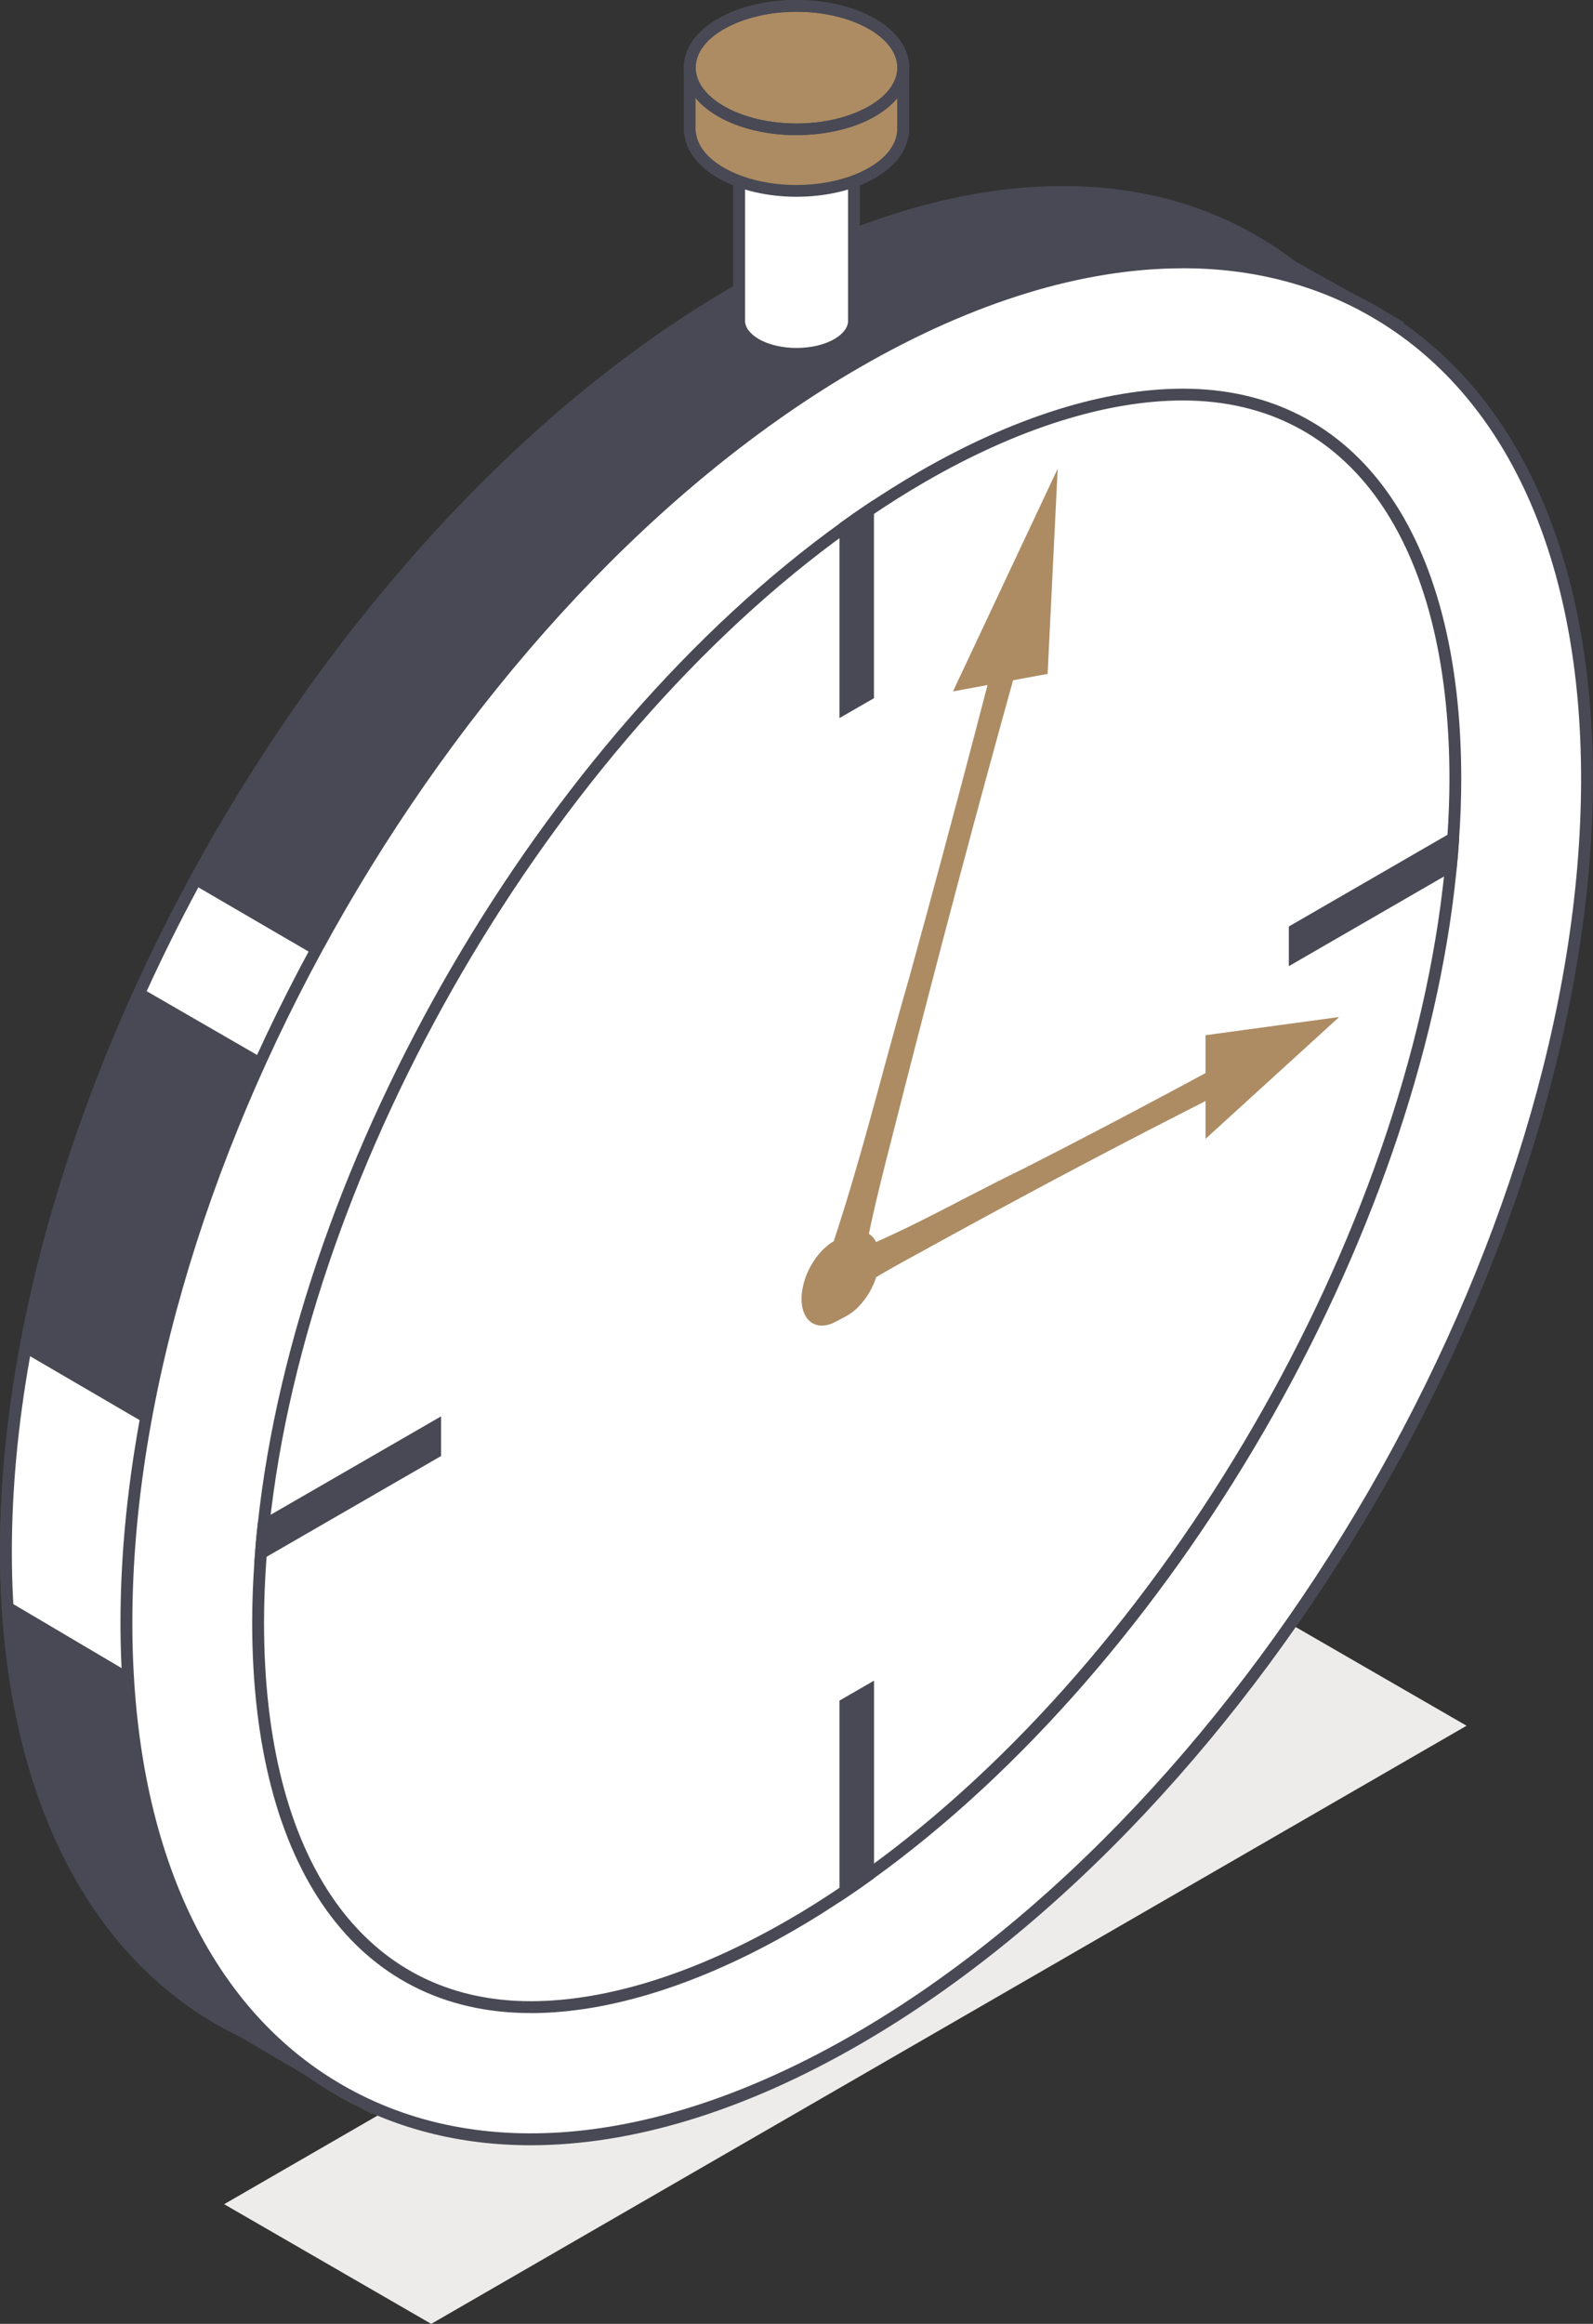 <?xml version="1.0" encoding="UTF-8"?><svg xmlns="http://www.w3.org/2000/svg" viewBox="0 0 268.78 391.86"><rect x="0" y="0" width="268.78" height="391.86" fill="#333333" stroke="none"/><defs><style>.d{fill:#eeecea;}.e{fill:#fff;}.f{fill:#ad8c64;}.g{fill:#484954;}</style></defs><g id="a"/><g id="b"><g id="c"><g><polygon class="d" points="37.82 371.68 72.76 391.86 247.45 291 212.5 270.83 37.82 371.68"/><g><path class="g" d="M228.43,55.14l5.76-1.17-16.26-9.11c-4.5-3.45-9.44-6.22-14.76-8.26l-.06-.03h-.03c-21.41-8.19-48.93-4.72-78.86,12.56C56.45,88.25,1,183.89,1,261.66c0,35.94,11.85,62.02,31.28,75.81h0l.04,.03c2.76,1.96,5.68,3.67,8.74,5.13l20.74,12.17s.23-2.88,.42-6.44c18.24,1.75,39.43-3.43,61.99-16.46,67.77-39.13,123.22-134.77,123.22-212.54,0-27.59-6.99-49.36-19.02-64.24Z"/><path class="g" d="M62.69,356.48l-22.12-12.98c-3.01-1.43-6-3.18-8.81-5.17l-.21-.15C11.21,323.63,0,296.47,0,261.66,0,183.38,55.51,87.64,123.73,48.25c28.9-16.69,57.14-21.19,79.54-12.69h.07l.25,.13c5.3,2.04,10.33,4.85,14.88,8.33l18.55,10.39-6.81,1.38c11.93,15.5,18.23,37.44,18.23,63.58,0,78.29-55.5,174.02-123.72,213.41-21.54,12.44-42.8,18.2-61.55,16.68-.18,3.05-.36,5.41-.36,5.43l-.13,1.59Zm-29.71-19.74c2.7,1.91,5.57,3.59,8.52,4.99l19.44,11.4c.08-1.18,.2-2.91,.3-4.82l.06-1.04,1.04,.1c18.58,1.77,39.81-3.87,61.39-16.33,67.67-39.07,122.72-134.03,122.72-211.67,0-26.41-6.5-48.41-18.8-63.61l-1.04-1.28,4.74-.96-14.03-7.87c-4.42-3.39-9.3-6.12-14.51-8.12l-.08-.03c-21.86-8.37-49.56-3.93-78,12.49C57.06,89.06,2,184.01,2,261.66c0,34.23,10.96,60.87,30.86,75l.11,.08Z"/></g><g><path class="e" d="M205.97,248.9c-3.68,5.91-7.59,11.67-11.67,17.27L23.47,167.55c2.95-6.51,6.16-12.96,9.62-19.31l172.88,100.66Z"/><path class="g" d="M194.58,267.49l-.78-.45L22.18,167.96l.37-.83c2.98-6.56,6.23-13.08,9.65-19.37l.49-.9,174.66,101.69-.54,.88c-3.61,5.78-7.55,11.62-11.71,17.33l-.53,.73ZM24.75,167.14l169.27,97.72c3.73-5.16,7.28-10.4,10.55-15.61L33.47,149.63c-3.08,5.7-6.01,11.58-8.72,17.51Z"/></g><g><path class="e" d="M151.29,312.82c-8.72,7.32-17.77,13.73-27.05,19.1-3.56,2.05-7.08,3.91-10.56,5.57L1.29,271.08c-.19-3.06-.29-6.19-.29-9.41,0-11.22,1.16-22.81,3.35-34.56l146.94,85.72Z"/><path class="g" d="M113.63,338.63l-.46-.27L.32,271.67l-.03-.53c-.19-3.08-.29-6.26-.29-9.48,0-11.08,1.13-22.77,3.37-34.75l.26-1.4,1.23,.71,148.17,86.43-1.09,.91c-8.83,7.42-17.98,13.88-27.2,19.2-3.53,2.04-7.11,3.92-10.62,5.61l-.48,.23ZM2.25,270.49l111.47,65.87c3.32-1.61,6.68-3.39,10.01-5.31,8.73-5.05,17.41-11.13,25.82-18.09L5.08,228.69c-2.04,11.37-3.08,22.46-3.08,32.98,0,2.99,.08,5.95,.25,8.82Z"/></g><g><ellipse class="e" cx="144.55" cy="202.49" rx="173.72" ry="100.3" transform="translate(-103.21 225.09) rotate(-59.69)"/><path class="g" d="M89.54,361.74c-11.96,0-23.02-2.8-32.79-8.44-23.49-13.56-36.42-41.85-36.42-79.67,0-78.29,55.5-174.02,123.72-213.41,33.25-19.2,64.61-22.23,88.3-8.55,23.49,13.56,36.42,41.85,36.42,79.67,0,78.29-55.5,174.02-123.72,213.41-19.55,11.29-38.45,16.99-55.51,16.99ZM199.56,45.24c-16.72,0-35.27,5.61-54.51,16.72C77.38,101.02,22.33,195.98,22.33,273.63c0,37.07,12.58,64.75,35.42,77.94,23.05,13.31,53.7,10.27,86.3-8.55,67.67-39.07,122.72-134.03,122.72-211.68,0-37.07-12.58-64.75-35.42-77.94-9.45-5.46-20.18-8.17-31.79-8.17Z"/></g><g><path class="e" d="M245.55,131.34c0,3.3-.13,6.65-.37,10.03,0,.29-.03,.56-.05,.84v.02c-.08,1.24-.19,2.48-.32,3.73-.02,.29-.05,.59-.08,.87-6.19,61.6-47.69,133.09-98.28,169.37-1.27,.92-2.54,1.81-3.83,2.67-3.03,2.05-6.1,3.99-9.19,5.76-15.65,9.03-30.85,13.81-43.91,13.81-28.78,0-45.98-24.23-45.98-64.82,0-3.57,.14-7.19,.41-10.86v-.02c.02-.29,.03-.57,.06-.86,.08-1.24,.21-2.48,.33-3.75,.03-.29,.06-.59,.1-.87,6.49-61.38,47.82-132.38,98.18-168.48,1.27-.92,2.54-1.81,3.83-2.67,3.03-2.06,6.11-3.99,9.21-5.78,15.65-9.03,30.83-13.81,43.91-13.81,28.78,0,45.96,24.23,45.96,64.81Z"/><path class="g" d="M89.53,339.45c-29.42,0-46.98-24.61-46.98-65.82,0-3.51,.14-7.19,.42-10.93,.02-.34,.04-.62,.07-.91,.07-1.12,.19-2.29,.31-3.49l.12-1.13c6.53-61.76,48-132.91,98.59-169.18,1.37-.99,2.63-1.87,3.85-2.69,2.92-1.98,6.04-3.94,9.26-5.81,15.81-9.12,31.17-13.95,44.42-13.95,29.41,0,46.96,24.6,46.96,65.81,0,3.24-.12,6.64-.37,10.1,0,.14-.01,.35-.03,.56l-.02,.27c-.07,1.16-.18,2.39-.32,3.79-.01,.26-.05,.58-.08,.88-6.23,62-47.74,133.53-98.69,170.07-1.36,.99-2.62,1.87-3.85,2.69-3.23,2.18-6.26,4.08-9.25,5.8-15.81,9.12-31.17,13.95-44.41,13.95ZM199.58,67.53c-12.89,0-27.91,4.73-43.41,13.68-3.18,1.84-6.26,3.78-9.15,5.74-1.21,.81-2.45,1.67-3.8,2.65-50.18,35.97-91.29,106.53-97.77,167.78l-.12,1.11c-.12,1.17-.23,2.32-.31,3.47-.03,.3-.05,.55-.06,.8-.28,3.78-.41,7.4-.41,10.87,0,39.96,16.81,63.82,44.98,63.82,12.9,0,27.91-4.73,43.42-13.68,2.95-1.7,5.94-3.57,9.13-5.73,1.21-.81,2.45-1.67,3.8-2.65,50.53-36.24,91.69-107.17,97.87-168.66,.03-.28,.06-.56,.08-.83,.14-1.42,.25-2.63,.32-3.74l.02-.31c.01-.16,.02-.32,.02-.48,.24-3.49,.37-6.84,.37-10.03,0-39.96-16.81-63.81-44.96-63.81Z"/></g><g><path class="g" d="M146.46,86.12v31.04l-3.83,2.21v-30.58c1.27-.92,2.54-1.81,3.83-2.67Z"/><path class="g" d="M141.64,121.1v-32.82l.41-.3c1.37-.99,2.63-1.87,3.86-2.69l1.55-1.04v33.48l-5.83,3.36Zm2-31.8v28.34l1.83-1.05v-28.57c-.59,.41-1.2,.84-1.83,1.29Z"/></g><g><path class="g" d="M73.41,240.55v4.38l-29.39,16.96c.08-1.24,.21-2.48,.33-3.75,.03-.29,.06-.59,.1-.87l28.96-16.72Z"/><path class="g" d="M42.91,263.69l.12-1.86c.08-1.17,.19-2.34,.31-3.54l.18-1.63,.44-.25,30.46-17.58v6.69l-31.5,18.18Zm2.48-5.81l-.06,.6c-.05,.53-.11,1.06-.16,1.59l27.24-15.72v-2.07l-27.02,15.6Z"/></g><g><path class="g" d="M146.46,285.13v31.07c-1.27,.92-2.54,1.81-3.83,2.67v-31.53l3.83-2.21Z"/><path class="g" d="M141.64,320.74v-33.98l5.83-3.36v33.31l-.41,.3c-1.37,.99-2.63,1.87-3.86,2.69l-1.55,1.04Zm2-32.82v29.07c.59-.41,1.2-.84,1.83-1.29v-28.83l-1.83,1.05Z"/></g><g><path class="g" d="M245.18,141.37c0,.29-.03,.56-.05,.84v.02c-.08,1.24-.19,2.48-.32,3.73l-26.35,15.23v-4.38l26.72-15.43Z"/><path class="g" d="M217.46,162.92v-6.69l28.72-16.59v1.73c0,.21-.01,.42-.03,.63l-.02,.27c-.07,1.16-.18,2.39-.32,3.79l-.05,.51-28.3,16.35Zm2-5.54v2.07l24.41-14.1c.08-.78,.14-1.5,.19-2.18l-24.6,14.21Z"/></g><g><g><path class="e" d="M144.08,54.09h0V20.94h-19.37V54.08h0c0,1.44,.94,2.88,2.83,3.96,3.77,2.18,9.94,2.18,13.72,0,1.89-1.09,2.83-2.52,2.83-3.96h0Z"/><path class="g" d="M134.4,60.67c-2.67,0-5.33-.59-7.36-1.76-2.14-1.24-3.33-2.95-3.33-4.82V19.94h21.37V54.09c0,1.87-1.18,3.59-3.33,4.82-2.03,1.17-4.69,1.76-7.36,1.76Zm-8.69-38.72V54.08c0,1.13,.83,2.23,2.33,3.1,3.45,1.99,9.27,1.99,12.72,0,1.5-.87,2.33-1.96,2.33-3.09V21.94h-17.37Z"/></g><g><path class="f" d="M152.41,11.39h-36.02v11.01h.05c.25,2.46,1.97,4.88,5.21,6.75,7.01,4.05,18.49,4.05,25.5,0,3.24-1.87,4.96-4.29,5.21-6.75h.05V11.39Z"/><path class="g" d="M134.4,33.18c-4.8,0-9.6-1.05-13.26-3.16-3.27-1.89-5.27-4.44-5.67-7.22-.06-.12-.09-.26-.09-.4V11.39c0-.55,.45-1,1-1h36.02c.55,0,1,.45,1,1v11.01c0,.15-.03,.3-.09,.43-.4,2.77-2.4,5.31-5.66,7.19-3.65,2.11-8.45,3.16-13.25,3.16Zm-17.02-11.09c.02,.07,.04,.13,.04,.2,.22,2.23,1.9,4.36,4.71,5.98,6.76,3.9,17.75,3.9,24.5,0,2.82-1.63,4.49-3.75,4.71-5.99,0-.07,.02-.14,.04-.21V12.39h-34.02v9.71Z"/></g><g><g><path class="f" d="M121.65,4.03c-7.01,4.05-7.01,10.68,0,14.73,7.01,4.05,18.49,4.05,25.5,0s7.01-10.67,0-14.73c-7.01-4.05-18.49-4.05-25.5,0Z"/><path class="g" d="M134.4,22.79c-4.8,0-9.6-1.06-13.26-3.17-3.71-2.15-5.76-5.07-5.76-8.23,0-3.16,2.05-6.08,5.76-8.23h0c7.31-4.22,19.2-4.22,26.5,0,3.71,2.15,5.76,5.07,5.76,8.23,0,3.16-2.05,6.08-5.76,8.23-3.65,2.11-8.45,3.16-13.25,3.16Zm-12.26-17.89c-3.07,1.77-4.76,4.08-4.76,6.5,0,2.42,1.69,4.72,4.76,6.5,6.76,3.9,17.75,3.9,24.5,0,3.07-1.77,4.76-4.08,4.76-6.49,0-2.42-1.69-4.73-4.76-6.5-6.76-3.9-17.75-3.9-24.5,0h0Z"/></g><path class="g" d="M134.4,22.79c-4.8,0-9.6-1.06-13.26-3.17-3.71-2.15-5.76-5.07-5.76-8.23,0-3.16,2.05-6.08,5.76-8.23h0c7.31-4.22,19.2-4.22,26.5,0,3.71,2.15,5.76,5.07,5.76,8.23,0,3.16-2.05,6.08-5.76,8.23-3.65,2.11-8.45,3.16-13.25,3.16Zm-12.26-17.89c-3.07,1.77-4.76,4.08-4.76,6.5,0,2.42,1.69,4.72,4.76,6.5,6.76,3.9,17.75,3.9,24.5,0,3.07-1.77,4.76-4.08,4.76-6.49,0-2.42-1.69-4.73-4.76-6.5-6.76-3.9-17.75-3.9-24.5,0h0Z"/></g></g><g><g><path class="f" d="M136.37,221.32c7.41-19.06,11.56-37.59,17.02-56.39,3.74-13.52,7.76-28.47,11.3-42.02,1.22-4.66,2.44-9.32,3.6-13.98l4.51-.84c-1.34,4.69-2.63,9.36-3.92,14.03-6.41,23.25-12.58,46.86-18.45,69.96-2.4,9.32-4.7,18.62-5.86,27.7l-8.21,1.52h0Z"/><polygon class="f" points="176.76 113.63 178.46 79.03 160.79 116.59 176.76 113.63"/></g><g><path class="f" d="M137.5,213.31c11.63-3.45,23.32-10.52,35.02-16.16,8.43-4.28,17.78-9.17,26.26-13.72,2.92-1.56,5.84-3.13,8.75-4.75v4.93c-2.92,1.43-5.84,2.92-8.75,4.41-14.51,7.4-29.29,15.32-43.77,23.3-5.84,3.17-11.67,6.45-17.51,10.98v-8.98h0Z"/><polygon class="f" points="203.41 192.03 225.96 171.49 203.41 174.56 203.41 192.03"/></g><path class="f" d="M142.7,221.98l-1.77,.93c-3.14,1.64-5.69-.1-5.69-3.9h0c0-3.8,2.55-8.21,5.69-9.85l1.77-.93c3.14-1.64,5.69,.1,5.69,3.9h0c0,3.8-2.55,8.21-5.69,9.85Z"/></g></g></g></g></svg>